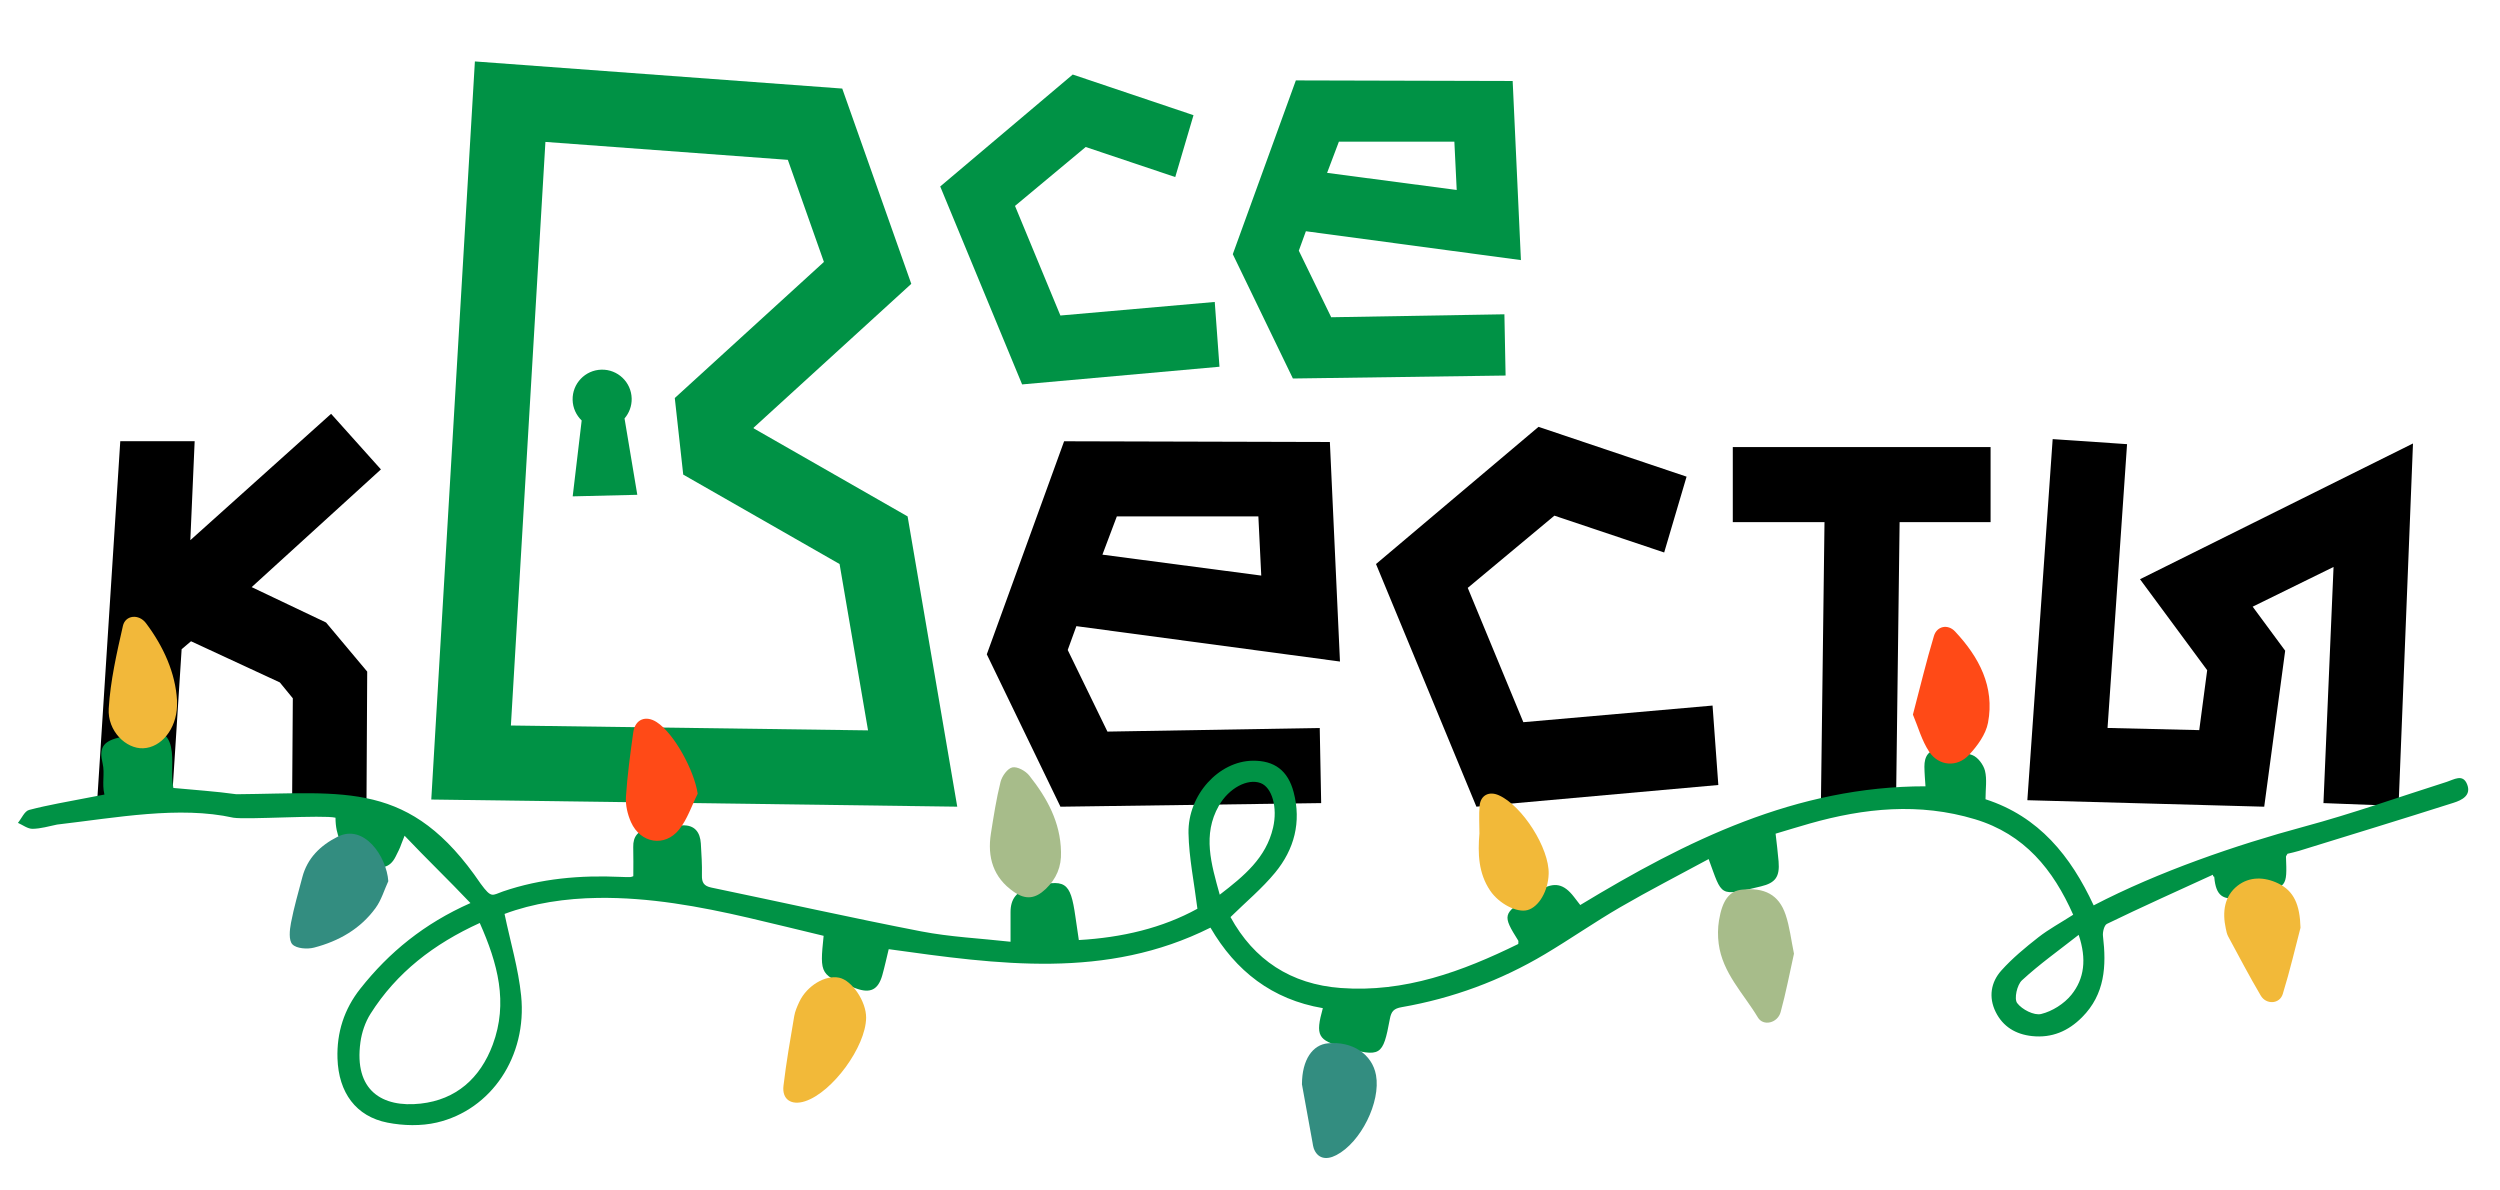 <?xml version="1.0" encoding="utf-8"?>
<!-- Generator: Adobe Illustrator 27.2.0, SVG Export Plug-In . SVG Version: 6.00 Build 0)  -->
<svg version="1.1" id="Layer_1" xmlns="http://www.w3.org/2000/svg" xmlns:xlink="http://www.w3.org/1999/xlink" x="0px" y="0px"
	 viewBox="0 0 693 330" style="enable-background:new 0 0 693 330;" xml:space="preserve">
<style type="text/css">
	.st0{fill:#009245;}
	.st1{fill-rule:evenodd;clip-rule:evenodd;fill:#009245;}
	.st2{fill-rule:evenodd;clip-rule:evenodd;fill:#338D80;}
	.st3{fill-rule:evenodd;clip-rule:evenodd;fill:#FF4A17;}
	.st4{fill-rule:evenodd;clip-rule:evenodd;fill:#A7BC8A;}
	.st5{fill-rule:evenodd;clip-rule:evenodd;fill:#F2B939;}
	.st6{fill-rule:evenodd;clip-rule:evenodd;fill:#F2B83A;}
</style>
<path d="M91.78,114.71l13.81,15.41l-35.83,32.63l20.62,9.81l11.41,13.61l-0.2,36.83l-20.62-0.2l0.2-29.23l-3.6-4.4l-24.62-11.41
	l-2.6,2.2l-2.8,43.64l-20.62-1.4l6.41-99.89h20.62l-1.2,27.43L91.78,114.71z"/>
<path d="M294.97,122.32l73.67,0.2l2.8,60.86l-73.07-9.81l-2.4,6.61l11.01,22.62l58.85-1l0.4,20.82l-72.27,1l-20.42-42.24
	L294.97,122.32z M349.62,159.55l-0.8-16.41h-39.23l-4,10.61L349.62,159.55z"/>
<path d="M426.48,118.32l41.04,13.81l-6.21,21.02l-30.43-10.21l-24.02,20.02l15.41,37.23l52.45-4.61l1.6,22.02l-67.06,6.01
	l-27.83-67.26L426.48,118.32z"/>
<path d="M551.79,123.92v20.82h-25.22l-1,78.87l-20.82-0.2l1-78.67h-25.42v-20.82H551.79z"/>
<path d="M569,121.72l20.62,1.4l-5.41,78.67l25.42,0.6l2.2-16.61l-18.62-25.22l75.67-37.63l-4,100.49l-20.82-0.8l2.8-65.46
	l-22.42,11.01l9.01,12.21l-5.81,43.24l-65.66-1.8L569,121.72z"/>
<path class="st0" d="M176.66,137.16l-3.54-21.17c1.27-1.48,2.03-3.42,1.98-5.53c-0.11-4.52-3.86-8.1-8.38-7.99
	c-4.52,0.11-8.1,3.86-7.99,8.38c0.05,2.25,1.01,4.26,2.51,5.71l-2.49,21.03L176.66,137.16z"/>
<path class="st0" d="M359.21,22.29l60.1,0.16l2.29,49.65l-59.61-8l-1.96,5.39l8.98,18.45l48.01-0.82l0.33,16.98l-58.96,0.82
	l-16.66-34.46L359.21,22.29z M403.8,52.66l-0.65-13.39h-32.01l-3.27,8.65L403.8,52.66z"/>
<path class="st0" d="M297.36,20.66l33.48,11.27l-5.06,17.15l-24.82-8.33l-19.6,16.33l12.58,30.38l42.79-3.76l1.31,17.96l-54.71,4.9
	l-22.7-54.87L297.36,20.66z"/>
<path class="st0" d="M265.35,223.61l-145.8-1.98l12.09-204.6l101.83,7.52l19.14,54.13l-43.71,39.88l0.02,0.18l42.67,24.41
	L265.35,223.61z M141.62,201.11l99,1.35l-7.89-46.11l-43.34-24.79l-2.34-21.23l41.34-37.72l-10-28.3l-67.2-4.97L141.62,201.11z"/>
<g>
	<path class="st1" d="M366.69,279.46c-14.06-2.4-24.14-10.27-31.15-22.32c-28.93,14.48-58.82,10.19-89.19,5.97
		c-0.58,2.37-1.1,4.82-1.78,7.23c-1.15,4.03-3.3,5.09-7.24,3.66c-10.09-3.65-10.13-3.72-9.02-14.59c-6.88-1.65-13.8-3.36-20.74-4.98
		c-13.74-3.19-27.6-5.72-41.75-5.53c-9.07,0.12-18.06,1.47-25.96,4.44c1.62,7.77,3.84,15.15,4.6,22.68
		c1.7,16.77-8.22,31.61-23.38,35.15c-4.34,1.01-9.24,0.89-13.65,0.03c-8.76-1.71-13.58-8.33-13.88-17.81
		c-0.23-7.17,1.85-13.66,6.31-19.3c7.98-10.11,17.71-18.07,30.55-23.76c-6.24-6.58-12.22-12.29-18.26-18.67
		c-1.67,4.16-0.79,2.41-2.5,5.83c-1.67,3.33-4.16,3.33-7.49,2.5c-1.67-0.83-9.16-3.33-9.16-13.32c-3.33-0.83-24.61,0.6-28.31,0
		c-14.99-3.33-32.47,0-48.87,1.9c-2.26,0.46-4.52,1.15-6.79,1.18c-1.35,0.02-2.71-1.06-4.06-1.65c1.02-1.24,1.83-3.25,3.08-3.58
		c5.31-1.4,10.75-2.29,16.15-3.36c1.5-0.3,2.99-0.57,4.75-0.91c-0.76-3.01,0.16-5.82-0.51-8.65c-1-4.16,0.04-5.99,4.2-7.07
		c2.84-0.74,5.73-1.35,8.63-1.8c3.33-0.51,5.42,1.06,6.13,4.34c0.81,3.74-0.13,7.51,0.66,11.35c5.85,0.57,11.69,0.93,17.46,1.74
		c30.42-0.25,48.15-3.96,67.71,24.79c3.08,4.19,3.16,3.2,6.18,2.16c10.54-3.61,21.48-4.54,32.56-4.04c0.9,0.04,1.79,0.07,2.69,0.05
		c0.36-0.01,0.71-0.19,0.89-0.24c0-2.77,0.06-5.43-0.02-8.07c-0.08-2.95,1.36-4.63,4.16-5.03c3.16-0.46,6.35-0.86,9.53-0.99
		c3.31-0.13,4.86,1.88,5.05,5.02c0.17,2.94,0.37,5.89,0.3,8.83c-0.05,2,0.55,2.96,2.6,3.39c19.41,4.04,38.76,8.38,58.21,12.15
		c8,1.55,16.24,1.92,24.74,2.87c0-2.94,0.01-5.56,0-8.19c-0.01-3.71,1.69-5.82,5.4-6.81c9.8-2.6,11.18-1.81,12.58,8.05
		c0.3,2.12,0.62,4.23,0.95,6.48c12.01-0.69,23.18-3.34,32.87-8.68c-0.91-7.35-2.34-14.14-2.47-20.95
		c-0.2-10.66,8.44-19.95,17.76-20.08c6.07-0.09,9.81,2.74,11.38,8.7c2.19,8.32,0.18,15.87-5.12,22.31
		c-3.62,4.4-8.08,8.11-12.38,12.33c6.5,11.89,16.76,18.63,30.55,19.66c17.73,1.33,33.72-4.59,49.22-12.2c0-0.48,0.09-0.77-0.01-0.94
		c-4.42-7.04-4.3-7.52,2.91-12.04c1.09-0.68,2.14-1.41,3.25-2.04c3.91-2.23,6.47-1.68,9.28,1.95c0.55,0.7,1.09,1.41,1.75,2.27
		c29.44-17.82,59.79-32.93,95.7-32.91c-0.1-1.67-0.28-3.55-0.3-5.43c-0.02-2.83,1.15-4.88,4.26-4.67c3.04,0.2,6.2,0.41,9,1.44
		c1.54,0.57,3.11,2.66,3.53,4.34c0.6,2.4,0.15,5.05,0.15,7.91c14.81,4.79,23.61,15.71,29.98,29.42
		c17.9-9.32,39.52-16.76,58.36-21.84c13.32-3.59,26.36-8.22,39.52-12.4c2-0.63,4.42-2.3,5.62,0.63c1.29,3.14-1.47,4.45-3.74,5.17
		c-14.25,4.54-28.56,8.91-42.85,13.33c-1.08,0.34-2.2,0.56-3.18,0.8c-0.21,0.41-0.43,0.63-0.42,0.84c0.32,8.39,0.32,8.39-8.06,10.17
		c-1.5,0.32-2.98,0.76-4.48,1.06c-4.96,1.02-6.87-0.44-7.33-5.5c-0.06-0.74-0.24,0.31-0.39-0.76c-7.52,3.44-20.64,9.37-29.38,13.63
		c-0.75,0.37-1.22,2.26-1.09,3.36c0.98,8.29,0.57,16.13-5.8,22.52c-3.84,3.86-8.37,5.8-13.85,5.22c-4.51-0.48-8.07-2.59-10.09-6.69
		c-2.02-4.08-1.34-8.25,1.57-11.49c3.04-3.39,6.63-6.36,10.23-9.18c2.9-2.27,6.2-4.04,9.68-6.28
		c-5.54-12.52-13.49-22.34-27.25-26.48c-15.43-4.64-30.62-3.1-45.78,1.2c-3.06,0.87-6.1,1.81-9.46,2.81c0.3,2.68,0.63,5.19,0.83,7.7
		c0.35,4.23-0.85,5.94-4.89,6.91c-11.76,2.83-10.65,2.86-14.5-7.57c-8.24,4.47-16.5,8.7-24.51,13.35c-7.08,4.11-13.81,8.81-20.85,13
		c-12.32,7.34-25.6,12.24-39.73,14.7c-2.17,0.38-2.89,1.15-3.28,3.27c-1.93,10.35-2.51,10.64-12.79,7.87
		C365.3,288.37,364.57,287.12,366.69,279.46z M132.99,255.85c-12.75,5.81-23.04,13.72-30.29,25.18c-1.46,2.3-2.42,5.16-2.79,7.87
		c-1.83,13.37,5.99,18.21,16.69,17.02c9.83-1.09,16.5-7.01,19.98-16.32C140.92,277.95,137.97,267.04,132.99,255.85z M338.11,248.01
		c6.8-5.22,12.85-10.23,14.78-18.56c1.31-5.63-0.28-11.18-3.45-12.38c-3.57-1.36-8.8,1.38-11.59,6.3
		C333.31,231.41,335.72,239.39,338.11,248.01z M576.21,259.14c-5.56,4.36-10.92,8.17-15.72,12.6c-1.37,1.26-2.22,5.1-1.34,6.3
		c1.33,1.79,4.7,3.52,6.66,3.04c3.08-0.75,6.36-2.83,8.37-5.31C577.78,271.32,578.47,265.88,576.21,259.14z"/>
	<path class="st2" d="M107.64,244.26c-1.15,2.49-1.93,5.24-3.51,7.41c-4.22,5.83-10.25,9.23-17.08,11.01
		c-1.88,0.49-4.85,0.27-5.99-0.9c-1.07-1.11-0.78-3.99-0.4-5.96c0.81-4.26,2.04-8.44,3.14-12.64c1.4-5.34,5.03-8.83,9.76-11.22
		C100.93,228.23,107.16,237.41,107.64,244.26z"/>
	<path class="st3" d="M530.26,198.09c2.05-7.8,3.74-14.86,5.83-21.81c0.82-2.74,3.86-3.37,5.86-1.23
		c6.63,7.08,11.02,15.29,9.13,25.28c-0.61,3.24-2.97,6.48-5.32,8.97c-3.25,3.46-8.29,3.08-10.95-0.86
		C532.7,205.3,531.68,201.42,530.26,198.09z"/>
	<path class="st4" d="M497.29,264.36c-1.18,5.29-2.22,10.81-3.7,16.2c-0.83,3.03-4.79,4-6.3,1.49c-3.97-6.63-9.81-12.32-10.87-20.45
		c-0.28-2.12-0.26-4.36,0.09-6.48c0.92-5.64,2.91-8.15,6.34-8.51c6.29-0.66,10.25,1.4,12.12,6.94
		C496.1,256.9,496.49,260.49,497.29,264.36z"/>
	<path class="st5" d="M240.09,282.13c-0.09,8.02-9.35,20.67-16.93,23.14c-3.78,1.23-6.43-0.47-5.98-4.29
		c0.76-6.46,1.89-12.89,2.98-19.31c0.23-1.36,0.82-2.69,1.41-3.96c2.1-4.47,7.19-7.51,11.06-6.69
		C236.21,271.79,240.14,277.64,240.09,282.13z"/>
	<path class="st4" d="M294.11,236.14c0.15,4.08-1.27,7.47-4.24,10.29c-2.89,2.74-5.54,3.08-8.88,0.76
		c-5.68-3.96-7.34-9.58-6.31-16.15c0.76-4.79,1.5-9.61,2.67-14.3c0.4-1.59,1.92-3.73,3.28-4.02c1.37-0.29,3.67,0.98,4.68,2.26
		C290.23,221.16,293.97,227.93,294.11,236.14z"/>
	<path class="st6" d="M49.07,194.13c0,1.03,0.01,1.29,0,1.54c-0.19,6.38-4.31,11.54-9.38,11.75c-4.74,0.2-9.93-4.77-9.55-11.01
		c0.46-7.69,2.22-15.35,3.93-22.9c0.69-3.04,4.42-3.38,6.38-0.79C45.39,179.29,48.62,186.57,49.07,194.13z"/>
	<path class="st5" d="M637.7,257.17c-1.35,5.12-2.89,11.82-4.92,18.38c-0.87,2.8-4.58,3.01-6.1,0.43
		c-3.17-5.37-6.06-10.91-9.03-16.4c-0.36-0.66-0.5-1.44-0.66-2.19c-0.99-4.54-0.45-8.98,3.28-11.88c3.27-2.55,7.4-2.49,11.25-0.63
		C635.93,247.02,637.53,250.86,637.7,257.17z"/>
	<path class="st2" d="M360.9,300.58c0.02-6.89,2.98-10.97,7.17-11.37c6.79-0.65,12.3,2.99,13.36,8.82c1.35,7.45-4.2,18.64-11,22.17
		c-2.94,1.53-5.27,0.84-6.26-1.88c-0.17-0.48-0.23-0.99-0.32-1.5C362.77,310.93,361.71,305.03,360.9,300.58z"/>
	<path class="st3" d="M193.4,220.02c-1.68,3.34-2.86,7.08-5.15,9.93c-3.98,4.97-10.72,3.82-13.33-2.04
		c-0.96-2.15-1.56-4.72-1.41-7.03c0.39-5.98,1.2-11.94,2.03-17.88c0.51-3.61,3.45-4.8,6.49-2.83
		C186.9,203.32,192.46,213.63,193.4,220.02z"/>
	<path class="st5" d="M410.1,231.02c0-2.56-0.19-5.14,0.05-7.67c0.28-2.94,2.63-4.1,5.31-2.91c6.56,2.92,14.04,14.72,13.83,21.81
		c-0.14,4.74-2.72,9.15-5.85,10.02c-2.95,0.82-7.91-1.76-10.36-5.38C409.8,242.05,409.63,236.58,410.1,231.02z"/>
</g>
</svg>
